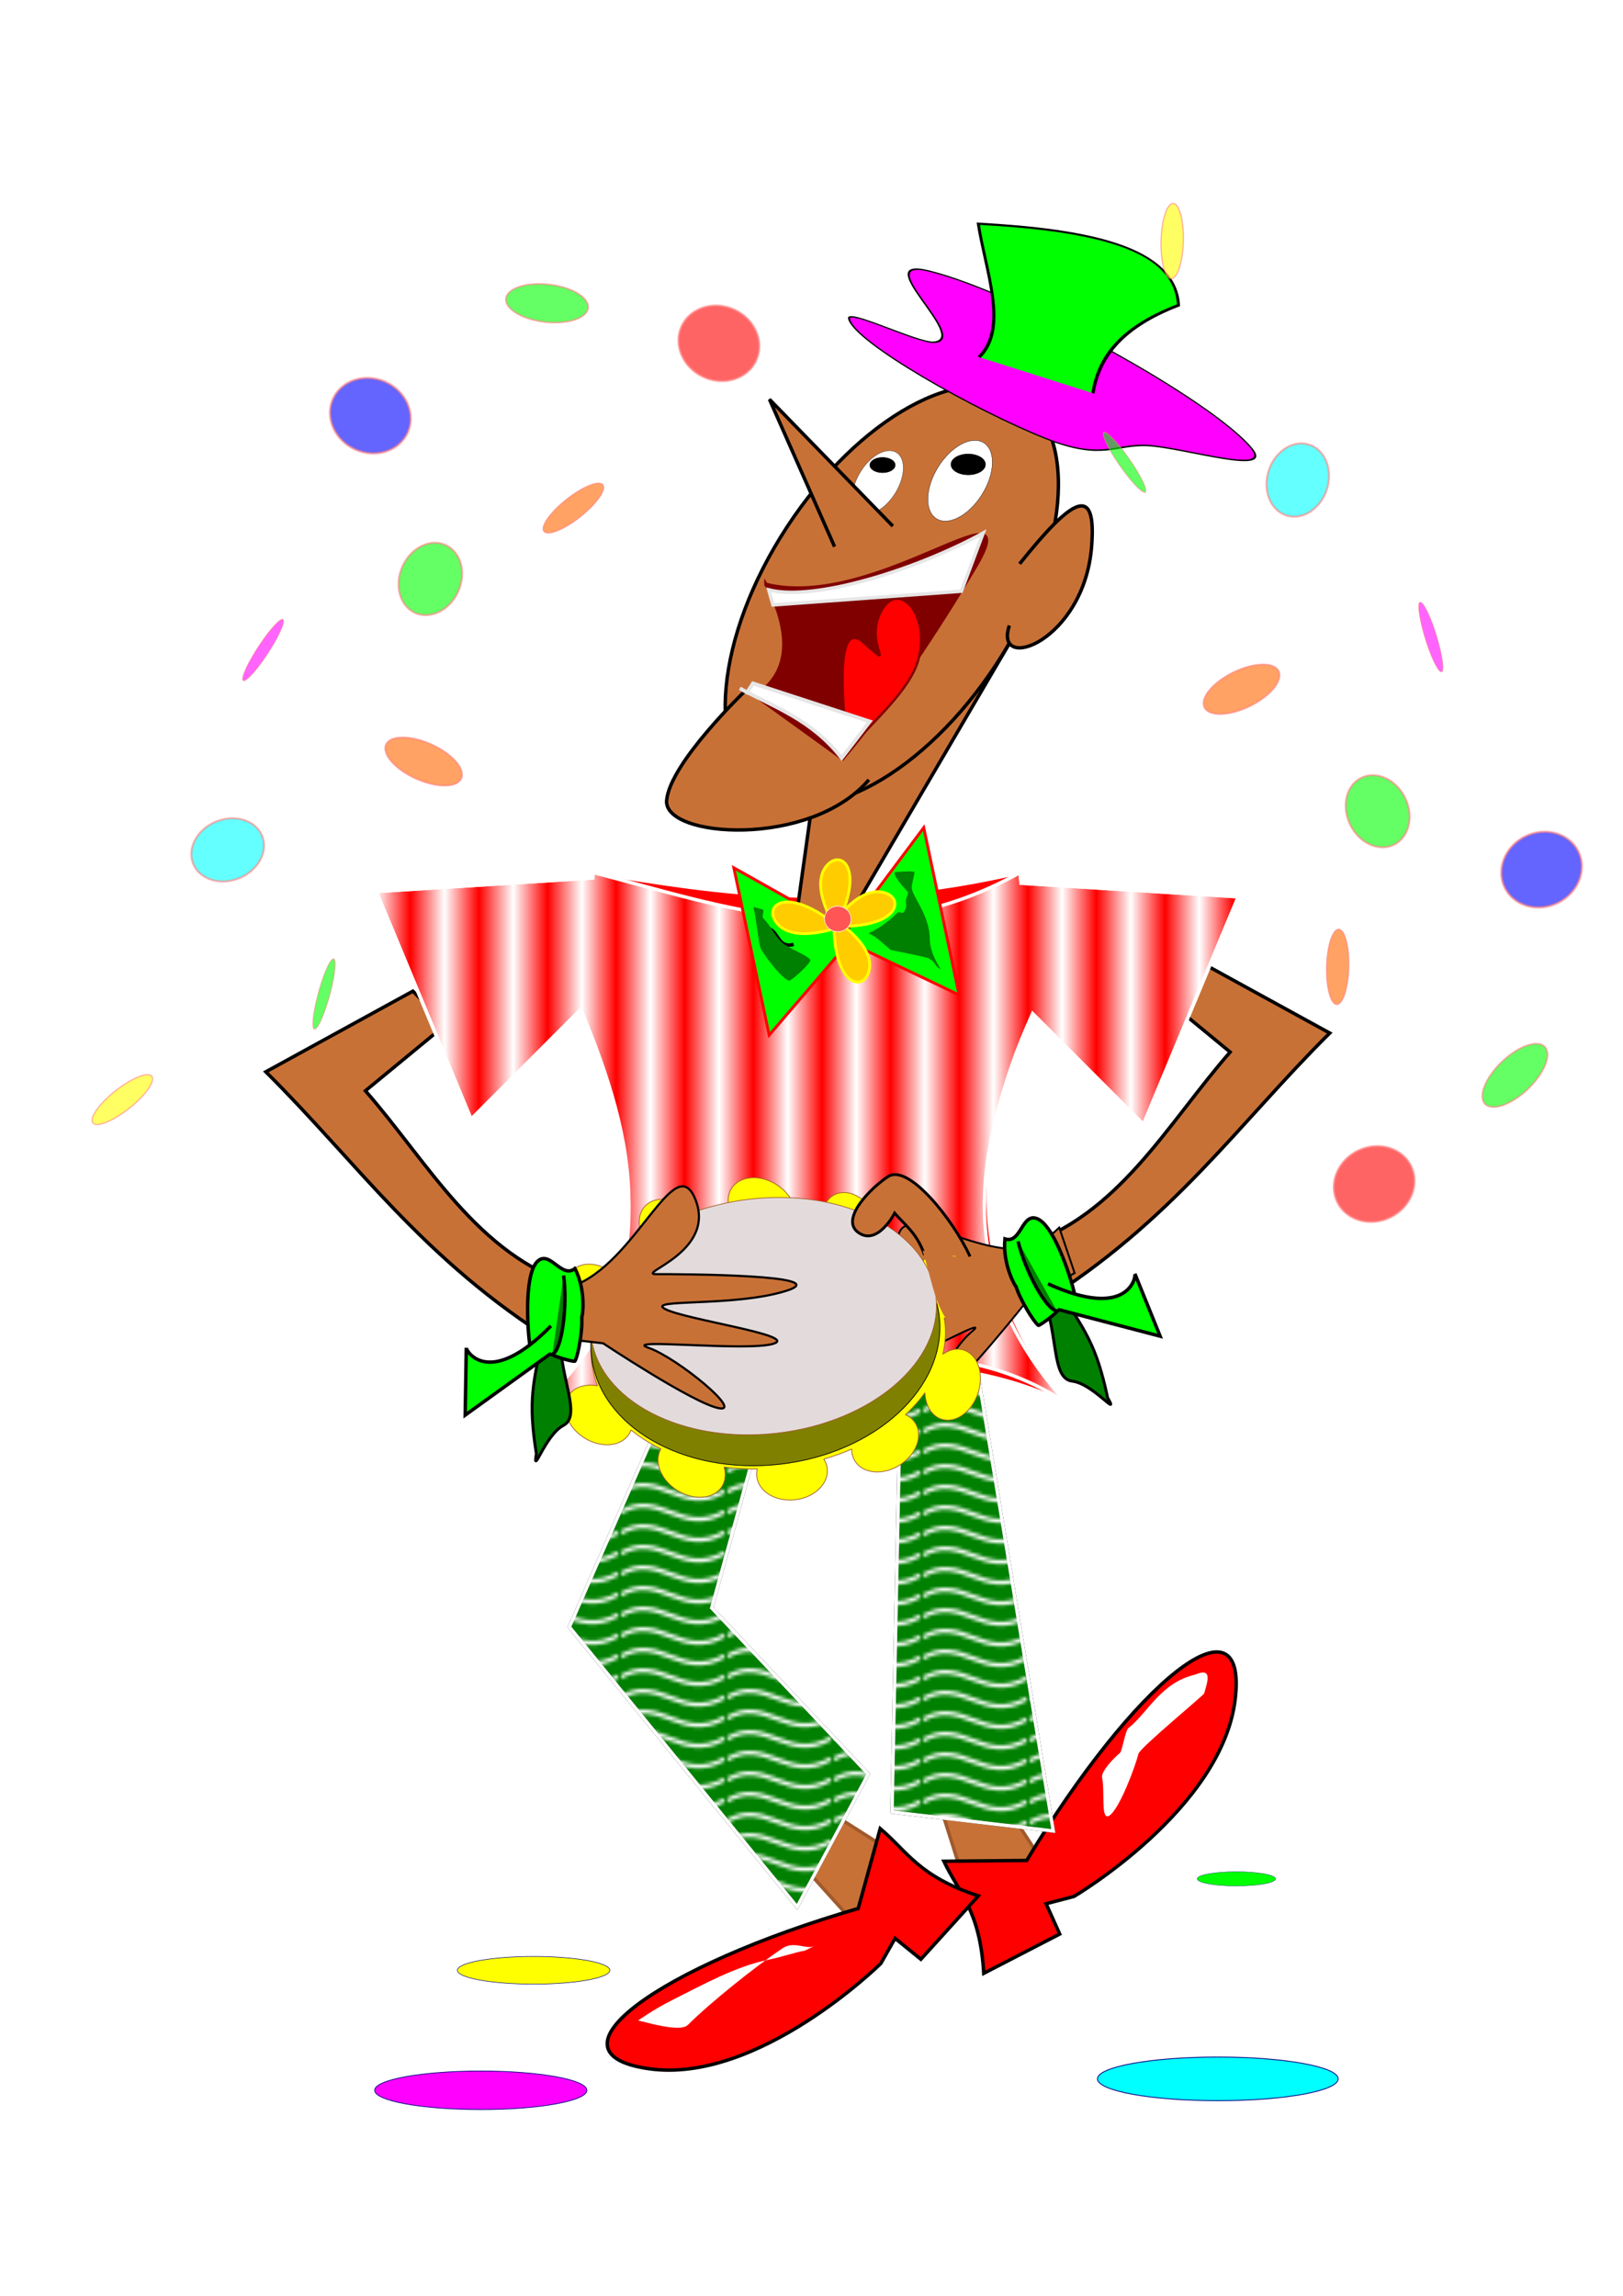 <?xml version="1.0" encoding="UTF-8" standalone="no"?>
<!-- Created with Inkscape (http://www.inkscape.org/) -->
<svg xmlns:dc="http://purl.org/dc/elements/1.1/" xmlns:cc="http://creativecommons.org/ns#" xmlns:rdf="http://www.w3.org/1999/02/22-rdf-syntax-ns#" xmlns:svg="http://www.w3.org/2000/svg" xmlns="http://www.w3.org/2000/svg" xmlns:sodipodi="http://sodipodi.sourceforge.net/DTD/sodipodi-0.dtd" xmlns:inkscape="http://www.inkscape.org/namespaces/inkscape" id="svg2" version="1.1" inkscape:version="0.48+devel r12830" viewBox="0 0 744.094 1052.362" sodipodi:docname="sambista solo.svg">
  <defs id="defs4">
    <filter inkscape:label="Combined Lighting" inkscape:menu="Bevels" inkscape:menu-tooltip="Basic specular bevel to use for building textures" style="color-interpolation-filters:sRGB" id="filter3729">
      <feGaussianBlur stdDeviation="6" in="SourceGraphic" result="result0" id="feGaussianBlur3731"/>
      <feDiffuseLighting lighting-color="#ffffff" diffuseConstant="1" surfaceScale="4" result="result5" id="feDiffuseLighting3733">
        <feDistantLight elevation="45" azimuth="235" id="feDistantLight3735"/>
      </feDiffuseLighting>
      <feComposite k4="0" k3="0" k2="0" k1="1.4" in2="SourceGraphic" in="result5" result="fbSourceGraphic" operator="arithmetic" id="feComposite3737"/>
      <feGaussianBlur result="result0" in="fbSourceGraphic" stdDeviation="6" id="feGaussianBlur3739"/>
      <feSpecularLighting specularExponent="25" specularConstant="1" surfaceScale="4" lighting-color="#ffffff" result="result1" in="result0" id="feSpecularLighting3741">
        <feDistantLight azimuth="235" elevation="45" id="feDistantLight3743"/>
      </feSpecularLighting>
      <feComposite k4="0" k1="0" k3="1" k2="1" operator="arithmetic" in="fbSourceGraphic" in2="result1" result="result4" id="feComposite3745"/>
      <feComposite operator="in" result="result2" in2="SourceGraphic" in="result4" id="feComposite3747"/>
    </filter>
    <pattern inkscape:stockid="Wavy white" id="Wavywhite" height="5.181" width="30.066" patternUnits="userSpaceOnUse" inkscape:collect="always">
      <path id="path5556" d="M 7.597,0.061 C 5.079,-0.187 2.656,0.302 -0.01,1.788 L -0.01,3.061 C 2.773,1.431 5.173,1.052 7.472,1.280 C 9.770,1.508 11.969,2.361 14.253,3.218 C 18.820,4.931 23.804,6.676 30.066,3.061 L 30.062,1.788 C 23.622,5.497 19.246,3.770 14.691,2.061 C 12.413,1.207 10.115,0.311 7.597,0.061 z " style="fill:white;stroke:none;"/>
    </pattern>
    <pattern inkscape:stockid="Stripes 1:1 white" id="Strips1_1white" patternTransform="translate(0,0) scale(10,10)" height="1" width="2" patternUnits="userSpaceOnUse" inkscape:collect="always">
      <rect id="rect4928" height="2" width="1" y="-0.5" x="0" style="fill:white;stroke:none"/>
    </pattern>
  </defs>
  <sodipodi:namedview id="base" pagecolor="#ffffff" bordercolor="#666666" borderopacity="1.0" inkscape:pageopacity="0.0" inkscape:pageshadow="2" inkscape:zoom="0.4665165" inkscape:cx="200.97549" inkscape:cy="507.43315" inkscape:document-units="px" inkscape:current-layer="layer1" showgrid="false" inkscape:window-width="1024" inkscape:window-height="712" inkscape:window-x="-4" inkscape:window-y="-4" inkscape:window-maximized="1"/>
  <g inkscape:label="Layer 1" inkscape:groupmode="layer" id="layer1">
    <g id="g3918" transform="matrix(0.912,0.41,-0.41,0.912,-601.938,-986.245)">
      <ellipse ry="16.974" rx="18.793" cy="756.939" cx="1186.493" id="path3866" style="opacity:0.607;fill:#0000ff;fill-opacity:1;stroke:#ff8080;stroke-width:1.083;stroke-linecap:round;stroke-linejoin:miter;stroke-miterlimit:4;stroke-opacity:1;stroke-dasharray:none;stroke-dashoffset:0" d="m 1205.286,756.939 a 18.793,16.974 0 0 1 -18.793,16.974 18.793,16.974 0 0 1 -18.793,-16.974 18.793,16.974 0 0 1 18.793,-16.974 18.793,16.974 0 0 1 18.793,16.974 z"/>
      <ellipse style="opacity:0.607;fill:#00ff00;fill-opacity:1;stroke:#ff8080;stroke-width:0.937;stroke-linecap:round;stroke-linejoin:miter;stroke-miterlimit:4;stroke-opacity:1;stroke-dasharray:none;stroke-dashoffset:0" id="ellipse3868" cx="1242.264" cy="813.923" rx="14.016" ry="17.047" d="m 1256.28,813.923 a 14.016,17.047 0 0 1 -14.016,17.047 14.016,17.047 0 0 1 -14.016,-17.047 14.016,17.047 0 0 1 14.016,-17.047 14.016,17.047 0 0 1 14.016,17.047 z"/>
      <ellipse style="opacity:0.607;fill:#ff6600;fill-opacity:1;stroke:#ff8080;stroke-width:0.776;stroke-linecap:round;stroke-linejoin:miter;stroke-miterlimit:4;stroke-opacity:1;stroke-dasharray:none;stroke-dashoffset:0" id="ellipse3870" cx="1273.787" cy="891.517" rx="18.946" ry="8.641" d="m 1292.733,891.517 a 18.946,8.641 0 0 1 -18.946,8.64 18.946,8.641 0 0 1 -18.946,-8.64 18.946,8.641 0 0 1 18.946,-8.641 18.946,8.641 0 0 1 18.946,8.641 z"/>
      <ellipse transform="matrix(-0.827,-0.563,-0.167,0.986,0,0)" style="opacity:0.607;fill:#ff00ff;fill-opacity:1;stroke:#ff8080;stroke-width:0.423;stroke-linecap:round;stroke-linejoin:miter;stroke-miterlimit:4;stroke-opacity:1;stroke-dasharray:none;stroke-dashoffset:0" id="ellipse3872" cx="-1446.184" cy="61.743" rx="2.93" ry="16.633" d="m -1443.254,61.743 a 2.93,16.633 0 0 1 -2.93,16.633 2.93,16.633 0 0 1 -2.93,-16.633 2.93,16.633 0 0 1 2.93,-16.633 2.93,16.633 0 0 1 2.93,16.633 z"/>
      <ellipse transform="matrix(0.953,-0.304,0.304,0.953,0,0)" ry="8.641" rx="18.946" cy="1021.004" cx="974.663" id="ellipse3874" style="opacity:0.607;fill:#00ff00;fill-opacity:1;stroke:#ff8080;stroke-width:0.776;stroke-linecap:round;stroke-linejoin:miter;stroke-miterlimit:4;stroke-opacity:1;stroke-dasharray:none;stroke-dashoffset:0" d="m 993.609,1021.004 a 18.946,8.641 0 0 1 -18.946,8.64 18.946,8.641 0 0 1 -18.946,-8.64 18.946,8.641 0 0 1 18.946,-8.64 18.946,8.641 0 0 1 18.946,8.64 z"/>
      <ellipse ry="17.231" rx="5.107" cy="77.752" cx="1493.359" id="ellipse3876" style="opacity:0.607;fill:#ff6600;fill-opacity:1;stroke:#ff8080;stroke-width:0.569;stroke-linecap:round;stroke-linejoin:miter;stroke-miterlimit:4;stroke-opacity:1;stroke-dasharray:none;stroke-dashoffset:0" transform="matrix(0.887,0.461,-0.461,0.887,0,0)" d="m 1498.466,77.752 a 5.107,17.231 0 0 1 -5.107,17.231 5.107,17.231 0 0 1 -5.107,-17.231 5.107,17.231 0 0 1 5.107,-17.231 5.107,17.231 0 0 1 5.107,17.231 z"/>
      <ellipse transform="matrix(0.719,0.695,-0.695,0.719,0,0)" ry="17.047" rx="14.016" cy="-145.816" cx="1539.776" id="ellipse3878" style="opacity:0.607;fill:#00ffff;fill-opacity:1;stroke:#ff8080;stroke-width:0.937;stroke-linecap:round;stroke-linejoin:miter;stroke-miterlimit:4;stroke-opacity:1;stroke-dasharray:none;stroke-dashoffset:0" d="m 1553.791,-145.816 a 14.016,17.047 0 0 1 -14.016,17.047 14.016,17.047 0 0 1 -14.016,-17.047 14.016,17.047 0 0 1 14.016,-17.047 14.016,17.047 0 0 1 14.016,17.047 z"/>
      <ellipse ry="16.633" rx="2.93" cy="1705.943" cx="1198.229" id="ellipse3880" style="opacity:0.607;fill:#00ff00;fill-opacity:1;stroke:#ff8080;stroke-width:0.423;stroke-linecap:round;stroke-linejoin:miter;stroke-miterlimit:4;stroke-opacity:1;stroke-dasharray:none;stroke-dashoffset:0" transform="matrix(0.827,-0.563,0.167,0.986,0,0)" d="m 1201.159,1705.943 a 2.93,16.633 0 0 1 -2.93,16.633 2.93,16.633 0 0 1 -2.93,-16.633 2.93,16.633 0 0 1 2.93,-16.633 2.93,16.633 0 0 1 2.93,16.633 z"/>
      <ellipse transform="matrix(0.887,0.461,-0.461,0.887,0,0)" style="opacity:0.607;fill:#ffff00;fill-opacity:1;stroke:#ff8080;stroke-width:0.569;stroke-linecap:round;stroke-linejoin:miter;stroke-miterlimit:4;stroke-opacity:1;stroke-dasharray:none;stroke-dashoffset:0" id="ellipse3882" cx="1577.83" cy="408.274" rx="5.107" ry="17.231" d="m 1582.937,408.274 a 5.107,17.231 0 0 1 -5.107,17.231 5.107,17.231 0 0 1 -5.107,-17.231 5.107,17.231 0 0 1 5.107,-17.231 5.107,17.231 0 0 1 5.107,17.231 z"/>
      <ellipse style="opacity:0.607;fill:#ff0000;fill-opacity:1;stroke:#ff8080;stroke-width:1.083;stroke-linecap:round;stroke-linejoin:miter;stroke-miterlimit:4;stroke-opacity:1;stroke-dasharray:none;stroke-dashoffset:0" id="ellipse3884" cx="1318.647" cy="661.158" rx="18.793" ry="16.974" d="m 1337.439,661.158 a 18.793,16.974 0 0 1 -18.793,16.974 18.793,16.974 0 0 1 -18.793,-16.974 18.793,16.974 0 0 1 18.793,-16.974 18.793,16.974 0 0 1 18.793,16.974 z"/>
    </g>
    <g style="filter:url(#filter3729)" transform="matrix(1.573,0,0,1.573,-93.461,-609.737)" id="g4695" inkscape:transform-center-x="1091.3396" inkscape:transform-center-y="25.478768">
      <g transform="translate(0,85.903)" id="g4697">
        <g id="g4699" transform="matrix(0.88,-0.475,0.475,0.88,-357.663,265.218)">
          <path inkscape:connector-curvature="0" id="path4701" d="m 341.518,820.075 -5.531,29.036 23.505,4.148 -2.765,-33.184 z" style="fill:#c87137;stroke:#a05a2c;stroke-width:1px;stroke-linecap:butt;stroke-linejoin:miter;stroke-opacity:1"/>
          <path sodipodi:nodetypes="cscccccc" inkscape:connector-curvature="0" id="path4703" d="m 355.493,849.448 c 52.171,-30.833 94.349,-38.83 75.779,-12.465 -18.57,26.365 -68.617,28.24 -68.617,28.24 l -8.173,-1.986 -0.708,9.653 -24.922,-0.442 c 7.768,-16.609 4.74,-23.897 5.286,-34.272 z" style="fill:#ff0000;stroke:#000000;stroke-width:1px;stroke-linecap:butt;stroke-linejoin:miter;stroke-opacity:1"/>
        </g>
        <g id="g4705" transform="translate(-12.444,-27.653)">
          <path inkscape:connector-curvature="0" id="path4707" d="m 334.604,720.523 -2.765,136.884 47.011,5.531 -23.505,-142.414 z" style="fill:#008000;stroke:#000000;stroke-width:1px;stroke-linecap:butt;stroke-linejoin:miter;stroke-opacity:1"/>
          <path style="fill:url(#Wavywhite);fill-opacity:1;stroke:#ffffff;stroke-width:1px;stroke-linecap:butt;stroke-linejoin:miter;stroke-opacity:1" d="m 334.604,720.523 -2.765,136.884 47.011,5.531 -23.505,-142.414 z" id="path4709" inkscape:connector-curvature="0"/>
        </g>
        <g id="g4711" transform="matrix(-0.685,0.729,0.729,0.685,-66.184,16.838)">
          <path style="fill:#c87137;stroke:#a05a2c;stroke-width:1px;stroke-linecap:butt;stroke-linejoin:miter;stroke-opacity:1" d="m 341.518,820.075 -5.531,29.036 23.505,4.148 -2.765,-33.184 z" id="path4713" inkscape:connector-curvature="0"/>
          <path style="fill:#ff0000;stroke:#000000;stroke-width:1px;stroke-linecap:butt;stroke-linejoin:miter;stroke-opacity:1" d="m 355.493,849.448 c 52.171,-30.833 94.349,-38.83 75.779,-12.465 -18.57,26.365 -68.617,28.24 -68.617,28.24 l -8.173,-1.986 -0.708,9.653 -24.922,-0.442 c 7.768,-16.609 4.74,-23.897 5.286,-34.272 z" id="path4715" inkscape:connector-curvature="0" sodipodi:nodetypes="cscccccc"/>
        </g>
        <g id="g4717" transform="translate(23.505,-22.123)">
          <path inkscape:connector-curvature="0" id="path4719" d="m 236.435,719.14 -34.567,78.812 66.368,81.577 20.74,-38.715 -45.628,-48.393 19.357,-70.516 z" style="fill:#008000;stroke:#000000;stroke-width:1px;stroke-linecap:butt;stroke-linejoin:miter;stroke-opacity:1"/>
          <path style="fill:url(#Wavywhite);fill-opacity:1;stroke:#ffffff;stroke-width:1px;stroke-linecap:butt;stroke-linejoin:miter;stroke-opacity:1" d="m 236.435,719.14 -34.567,78.812 66.368,81.577 20.74,-38.715 -45.628,-48.393 19.357,-70.516 z" id="path4721" inkscape:connector-curvature="0"/>
        </g>
        <path style="fill:#c87137;stroke:#000000;stroke-width:1px;stroke-linecap:butt;stroke-linejoin:miter;stroke-opacity:1" d="m 179.746,590.553 -42.863,23.505 c 26.771,26.539 45.639,54.659 84.342,78.812 l 5.531,-16.592 c -28.302,-8.868 -42.357,-35.544 -60.837,-56.689 l 23.505,-19.357 z" id="path4723" inkscape:connector-curvature="0" sodipodi:nodetypes="ccccccc"/>
        <path sodipodi:nodetypes="ccccccc" inkscape:connector-curvature="0" id="path4725" d="m 404.123,579.263 42.863,23.505 c -26.771,26.539 -45.639,54.659 -84.342,78.812 l -5.531,-16.592 c 28.302,-8.868 42.357,-35.544 60.837,-56.689 l -23.505,-19.357 z" style="fill:#c87137;stroke:#000000;stroke-width:1px;stroke-linecap:butt;stroke-linejoin:miter;stroke-opacity:1"/>
        <g id="g4727" transform="translate(-76.046,-38.715)">
          <path id="path4729" transform="translate(-7.3563764e-6,0)" d="m 308.334,594.701 -0.143,1.588 -63.082,3.943 27.652,66.367 31.977,-31.977 c 15.84,37.851 24.886,75.702 -10.23,113.553 53.386,-6.708 109.213,-19.927 152.092,1.383 -29.719,-35.875 -28.263,-74.149 -10.152,-113.703 l 32.275,32.275 27.652,-66.369 -63.324,-3.959 -0.277,-3.102 c -51.031,11.938 -87.82,6.076 -124.439,0 z" style="fill:#ff0000;stroke:#ffffff;stroke-width:1px;stroke-linecap:butt;stroke-linejoin:miter;stroke-opacity:1" inkscape:connector-curvature="0" sodipodi:nodetypes="ccccccccccccc"/>
          <path style="fill:url(#Strips1_1white);fill-opacity:1;stroke:#ffffff;stroke-width:1px;stroke-linecap:butt;stroke-linejoin:miter;stroke-opacity:1" d="m 308.334,594.701 -0.143,1.588 -63.082,3.943 27.652,66.367 31.977,-31.977 c 16.165,40.647 24.623,80.194 -10.23,113.553 53.716,-7.087 112.169,-26.014 152.092,1.383 -34.766,-37.901 -26.42,-75.802 -10.152,-113.703 l 32.275,32.275 27.652,-66.369 -63.324,-3.959 -0.277,-3.102 c -45.624,25.455 -86.343,9.769 -124.439,0 z" transform="translate(-7.3563764e-6,0)" id="path4731" inkscape:connector-curvature="0" sodipodi:nodetypes="ccccccccccccc"/>
        </g>
        <path sodipodi:nodetypes="cssssssscccc" inkscape:connector-curvature="0" id="path4733" d="m 361.738,665.413 c -19.11,3.366 -40.126,-15.174 -40.651,-2.086 -0.525,13.088 23.089,7.324 17.227,10.041 -5.862,2.717 -47.943,22.427 -32.693,19.295 15.25,-3.131 37.983,-15.842 33.67,-11.254 -4.313,4.589 -33.027,21.833 -25.402,20.267 7.625,-1.566 35.498,-17.509 28.779,-11.908 -6.72,5.6 -14.578,22.212 -8.287,18.053 6.291,-4.159 24.52,-27.213 24.52,-27.213 l 13.725,-7.915 -4.479,-13.256 z" style="fill:#c87137;fill-opacity:1;stroke:#000000;stroke-width:0.551px;stroke-linecap:butt;stroke-linejoin:miter;stroke-opacity:1"/>
        <g id="g4735" transform="matrix(0.994,-0.113,0.113,0.994,-349.441,118.741)">
          <path inkscape:connector-curvature="0" id="path4737" d="m 563.513,593.498 a 10.431,7.897 37.754 0 0 -5.746,2.852 10.431,7.897 37.754 0 0 0.797,9.305 51.774,36.471 0 0 0 -10.489,1.522 10.499,7.846 50.492 0 0 -3.143,-6.299 10.499,7.846 50.492 0 0 -12.686,-2.457 10.499,7.846 50.492 0 0 1.254,13.23 10.499,7.846 50.492 0 0 0.431,0.459 51.774,36.471 0 0 0 -10.764,7.139 10.492,7.851 49.293 0 0 -1.645,-2.182 10.492,7.851 49.293 0 0 -12.734,-2.18 10.492,7.851 49.293 0 0 1.527,13.2 10.492,7.851 49.293 0 0 3.948,2.933 51.774,36.471 0 0 0 -2.372,10.893 51.774,36.471 0 0 0 0.926,6.745 10.436,7.893 38.72 0 0 -9.002,2.245 10.436,7.893 38.72 0 0 3.844,12.69 10.436,7.893 38.72 0 0 12.906,-0.253 10.436,7.893 38.72 0 0 0.462,-0.808 51.774,36.471 0 0 0 8.056,6.47 10.436,7.893 38.72 0 0 -0.107,0.133 10.436,7.893 38.72 0 0 3.844,12.69 10.436,7.893 38.72 0 0 12.906,-0.253 10.436,7.893 38.72 0 0 1.019,-5.233 51.774,36.471 0 0 0 9.572,1.631 10.325,7.978 0 0 0 -0.402,2.182 10.325,7.978 0 0 0 10.326,7.978 10.325,7.978 0 0 0 10.324,-7.978 10.325,7.978 0 0 0 -0.679,-2.839 51.774,36.471 0 0 0 8.407,-1.996 7.938,10.378 64.186 0 0 0.433,3.312 7.938,10.378 64.186 0 0 12.557,3.085 7.938,10.378 64.186 0 0 6.385,-11.552 7.938,10.378 64.186 0 0 -2.703,-3.016 51.774,36.471 0 0 0 6.38,-5.731 7.79,10.574 24.312 0 0 3.668,8.096 7.79,10.574 24.312 0 0 11.549,-5.941 7.79,10.574 24.312 0 0 -2.312,-13.078 7.79,10.574 24.312 0 0 -6.469,0.39 51.774,36.471 0 0 0 1.656,-8.968 51.774,36.471 0 0 0 -0.076,-1.526 10.59,7.778 69.497 0 0 6.081,0.65 10.59,7.778 69.497 0 0 3.213,-12.875 10.59,7.778 69.497 0 0 -11.106,-6.773 10.59,7.778 69.497 0 0 -3.635,4.153 51.774,36.471 0 0 0 -10.593,-10.014 10.59,7.778 69.497 0 0 -0.759,-7.517 10.59,7.778 69.497 0 0 -11.106,-6.773 10.59,7.778 69.497 0 0 -4.197,6.936 51.774,36.471 0 0 0 -7.657,-1.709 10.431,7.897 37.754 0 0 -4.933,-10.585 10.431,7.897 37.754 0 0 -7.155,-2.382 z" style="fill:#ffff00;fill-opacity:1;stroke:#a05a2c;stroke-width:0.219;stroke-linecap:round;stroke-linejoin:bevel;stroke-miterlimit:4;stroke-opacity:1;stroke-dasharray:none;stroke-dashoffset:0"/>
          <ellipse ry="37.486" rx="50.986" cy="639.862" cx="563" id="ellipse4739" style="fill:#808000;fill-opacity:1;stroke:#000000;stroke-width:0.228;stroke-linecap:round;stroke-linejoin:bevel;stroke-miterlimit:4;stroke-opacity:1;stroke-dasharray:none;stroke-dashoffset:0"/>
          <ellipse ry="34.307" rx="50.568" cy="633.959" cx="563.126" id="ellipse4741" style="fill:#e3dbdb;fill-opacity:1;stroke:#a05a2c;stroke-width:0.21;stroke-linecap:round;stroke-linejoin:bevel;stroke-miterlimit:4;stroke-opacity:1;stroke-dasharray:none;stroke-dashoffset:0"/>
        </g>
        <path style="fill:#c87137;fill-opacity:1;stroke:#000000;stroke-width:0.823px;stroke-linecap:butt;stroke-linejoin:miter;stroke-opacity:1" d="m 342.152,667.877 c -5.052,-10.906 -17.921,-27.087 -23.854,-23.314 -4.659,2.963 -14.324,12.393 -8.686,16.355 5.638,3.962 10.548,-5.688 10.548,-5.688 3.065,3.553 6.515,5.816 8.727,12.216" id="path4743" inkscape:connector-curvature="0" sodipodi:nodetypes="csscc"/>
        <path style="fill:#c87137;fill-opacity:1;stroke:#000000;stroke-width:0.633px;stroke-linecap:butt;stroke-linejoin:miter;stroke-opacity:1" d="m 226.222,676.559 c 18.724,-6.623 29.936,-40.532 35.93,-25.157 5.995,15.375 -17.819,21.638 -11.365,21.622 6.454,-0.016 52.87,0.12 37.741,4.873 -15.13,4.753 -41.075,2.21 -35.234,5.298 5.841,3.089 39.113,7.724 31.548,10.1 -7.565,2.376 -44.807,-1.753 -36.361,1.205 8.447,2.958 27.847,19.045 20.396,17.574 -7.45,-1.471 -33.679,-18.907 -33.679,-18.907 l -15.766,-1.823 -1.534,-18.364 z" id="path4745" inkscape:connector-curvature="0" sodipodi:nodetypes="cssssssscccc"/>
        <g id="g4747">
          <path sodipodi:nodetypes="cscc" inkscape:transform-center-y="10.973777" inkscape:transform-center-x="1.6691267" inkscape:connector-curvature="0" id="path4749" d="m 222.675,691.483 c -0.021,11.932 6.32,22.762 0.931,25.626 -5.388,2.864 -9.041,15.184 -7.868,8.25 -2.462,-15.517 -1.051,-20.607 2.428,-36.212" style="fill:#008000;stroke:#000000;stroke-width:0.853px;stroke-linecap:butt;stroke-linejoin:miter;stroke-opacity:1"/>
          <path inkscape:connector-curvature="0" id="path4751" d="m 227,671.362 c -3.916,3.204 -7.371,-5.629 -11,-2 -4.258,4.258 -2.569,23.294 -2,25 0.573,1.718 4.749,1.374 6,2 2.201,1.101 6.856,2.287 7,2 1.207,-2.414 2,-9.122 2,-11 0,-0.667 0,-2.667 0,-2 0,0.846 1.556,-6.887 -2,-14 z" style="fill:#00ff00;stroke:#000000;stroke-width:1px;stroke-linecap:butt;stroke-linejoin:miter;stroke-opacity:1"/>
          <path sodipodi:nodetypes="cccc" inkscape:connector-curvature="0" id="path4753" d="m 220,688.099 c -18,18.351 -24.684,7.443 -24.684,6.368 L 195,714.099 l 25,-18" style="fill:#00ff00;stroke:#000000;stroke-width:1px;stroke-linecap:butt;stroke-linejoin:miter;stroke-opacity:1"/>
          <path inkscape:connector-curvature="0" id="path4755" d="m 223.684,673.415 c 1.172,8.834 -0.434,21.599 -3.289,23.026" style="fill:#008000;stroke:#000000;stroke-width:1px;stroke-linecap:butt;stroke-linejoin:miter;stroke-opacity:1"/>
        </g>
        <path style="fill:#c87137;fill-opacity:1;stroke:none" d="m 335.526,686.573 c -3.862,-5.348 -4.93,-13.491 -7.237,-20.395 l 14.474,2.632 4.605,11.842 c -3.947,5.415 -7.895,9.197 -11.842,5.921 z" id="path4757" inkscape:connector-curvature="0" sodipodi:nodetypes="ccccc"/>
        <g id="g4759" transform="matrix(-0.933,0.36,0.36,0.933,322.411,-45.355)">
          <path style="fill:#008000;stroke:#000000;stroke-width:0.853px;stroke-linecap:butt;stroke-linejoin:miter;stroke-opacity:1" d="m 222.675,691.483 c -0.021,11.932 6.32,22.762 0.931,25.626 -5.388,2.864 -9.041,15.184 -7.868,8.25 -2.462,-15.517 -1.051,-20.607 2.428,-36.212" id="path4761" inkscape:connector-curvature="0" inkscape:transform-center-x="1.6691267" inkscape:transform-center-y="10.973777" sodipodi:nodetypes="cscc"/>
          <path style="fill:#00ff00;stroke:#000000;stroke-width:1px;stroke-linecap:butt;stroke-linejoin:miter;stroke-opacity:1" d="m 227,671.362 c -3.916,3.204 -7.371,-5.629 -11,-2 -4.258,4.258 -2.569,23.294 -2,25 0.573,1.718 4.749,1.374 6,2 2.201,1.101 6.856,2.287 7,2 1.207,-2.414 2,-9.122 2,-11 0,-0.667 0,-2.667 0,-2 0,0.846 1.556,-6.887 -2,-14 z" id="path4763" inkscape:connector-curvature="0"/>
          <path style="fill:#00ff00;stroke:#000000;stroke-width:1px;stroke-linecap:butt;stroke-linejoin:miter;stroke-opacity:1" d="m 220,688.099 c -18,18.351 -24.684,7.443 -24.684,6.368 L 195,714.099 l 25,-18" id="path4765" inkscape:connector-curvature="0" sodipodi:nodetypes="cccc"/>
          <path style="fill:#008000;stroke:#000000;stroke-width:1px;stroke-linecap:butt;stroke-linejoin:miter;stroke-opacity:1" d="m 223.684,673.415 c 1.172,8.834 -0.434,21.599 -3.289,23.026" id="path4767" inkscape:connector-curvature="0"/>
        </g>
        <path style="fill:#ffffff;stroke:none" d="m 294.079,870.125 c -3.632,0.704 -6.893,1.905 -10.526,2.632 -9.71,1.942 -19.615,7.505 -28.289,11.842 -5.082,2.541 -9.908,5.921 -9.868,5.921 0.712,0 12.115,3.675 14.474,1.316 6.377,-6.377 19.655,-17.051 27.632,-22.368 3.406,-2.271 6.882,0.506 9.211,-0.658" id="path4769" inkscape:connector-curvature="0"/>
        <path style="fill:#ffffff;stroke:none" d="m 407.862,789.692 c -10.09,2.291 -13.737,10.967 -19.545,15.603 -0.977,0.78 -1.807,6.713 -2.489,7.257 -1.479,1.181 -5.586,5.349 -5.2,7.163 0.903,4.233 -0.557,13.245 2.332,10.938 2.927,-2.337 7.256,-13.924 8.289,-17.912 0.439,-1.695 19.006,-17.043 19.133,-17.533 0.701,-2.706 2.826,-7.825 -2.522,-5.517 z" id="path4771" inkscape:connector-curvature="0"/>
      </g>
      <g id="g4773">
        <path style="fill:#c87137;fill-opacity:1;stroke:#000000;stroke-width:1px;stroke-linecap:butt;stroke-linejoin:miter;stroke-opacity:1" d="m 359.593,564.915 -50.942,86.902 c -6.649,4.965 -12.326,2.963 -17.008,2.025 l 5.021,-35.986 z" id="path4775" inkscape:connector-curvature="0" sodipodi:nodetypes="ccccc"/>
        <ellipse style="fill:#c87137;fill-opacity:1;stroke:#000000" id="ellipse4777" cx="574.287" cy="294.405" rx="36.459" ry="68.922" transform="matrix(0.837,0.548,-0.548,0.837,0,0)"/>
        <g id="g4779" transform="matrix(0.878,0.441,-0.247,0.492,494.902,247.385)">
          <path sodipodi:nodetypes="aaaaaaa" inkscape:connector-curvature="0" id="path4781" d="m 31.38,520.805 c 9.778,-7.714 37.731,-15.665 28.076,-23.405 -16.815,-13.48 -82.54,-17.931 -108.943,-7.374 -19.08,7.629 19.991,22.314 10.617,32.563 -4.001,4.375 -27.822,4.625 -25.673,9.216 4.552,9.725 45.653,13.34 68.113,9.799 17.948,-2.83 18.916,-13.782 27.809,-20.798 z" style="fill:#ff00ff;stroke:#000000;stroke-width:0.644px;stroke-linecap:butt;stroke-linejoin:miter;stroke-opacity:1"/>
          <path sodipodi:nodetypes="ccccc" inkscape:connector-curvature="0" id="path4783" d="m -24.972,518.967 c 3.95,-20.976 -9.616,-41.952 -17.98,-62.929 29.771,-23.093 55.285,-36.077 63.928,-8.99 C 8.078,472.309 6.994,491.663 9.989,508.978 l 0,0" style="fill:#00ff00;stroke:#000000;stroke-width:1px;stroke-linecap:butt;stroke-linejoin:miter;stroke-opacity:1"/>
        </g>
        <ellipse style="fill:#ffffff;stroke:#000000;stroke-width:0.097;stroke-linecap:round;stroke-linejoin:bevel;stroke-miterlimit:4;stroke-opacity:1;stroke-dasharray:none;stroke-dashoffset:0" id="ellipse4785" cx="566.891" cy="269.02" rx="7.543" ry="13.037" transform="matrix(0.849,0.528,-0.528,0.849,0,0)"/>
        <path style="fill:#800000;stroke:#800000;stroke-width:1px;stroke-linecap:butt;stroke-linejoin:miter;stroke-opacity:1" d="m 282.68,557.922 c 31.964,7.991 76.913,-31.964 60.931,-4.994 -15.982,26.969 -55.937,87.9 -69.921,73.916 -13.984,-13.984 0,-28.967 9.989,-39.955 9.989,-10.988 -0.999,-28.967 -0.999,-28.967 z" id="path4787" inkscape:connector-curvature="0"/>
        <path style="fill:#ff0000;stroke:#800000;stroke-width:0.691px;stroke-linecap:butt;stroke-linejoin:miter;stroke-opacity:1" d="m 327.001,580.142 c 3.83,-13.435 -5.731,-23.996 -10.838,-14.293 -5.107,9.703 5.107,17.913 -5.107,8.956 -10.214,-8.956 -4.469,31.347 -4.469,31.347 7.841,-8.702 17.91,-17.471 20.414,-26.011 z" id="path4789" inkscape:connector-curvature="0" sodipodi:nodetypes="csscc"/>
        <path style="fill:#ffffff;stroke:#e6e6e6;stroke-width:1px;stroke-linecap:butt;stroke-linejoin:miter;stroke-opacity:1" d="m 283.463,559.515 1.242,4.4 54.911,-3.995 6.371,-16.981 c -18.985,10.489 -49.132,20.056 -62.524,16.576 z" id="path4791" inkscape:connector-curvature="0" sodipodi:nodetypes="ccccc"/>
        <path style="fill:#c87137;fill-opacity:1;stroke:#000000;stroke-width:1px;stroke-linecap:butt;stroke-linejoin:miter;stroke-opacity:1" d="m 312.646,614.858 c -16.981,19.977 -59.932,16.981 -58.933,5.993 0.999,-10.988 22.974,-31.964 22.974,-31.964" id="path4793" inkscape:connector-curvature="0"/>
        <ellipse transform="matrix(0.849,0.528,-0.528,0.849,0,0)" ry="10.282" rx="5.949" cy="282.109" cx="546.801" id="ellipse4795" style="fill:#ffffff;stroke:#000000;stroke-width:0.076;stroke-linecap:round;stroke-linejoin:bevel;stroke-miterlimit:4;stroke-opacity:1;stroke-dasharray:none;stroke-dashoffset:0"/>
        <path style="fill:#c87137;fill-opacity:1;stroke:#000000;stroke-width:1px;stroke-linecap:butt;stroke-linejoin:miter;stroke-opacity:1" d="m 319.638,540.942 -35.959,-36.958 18.978,42.951" id="path4797" inkscape:connector-curvature="0"/>
        <path style="fill:#c87137;fill-opacity:1;stroke:#000000;stroke-width:1px;stroke-linecap:butt;stroke-linejoin:miter;stroke-opacity:1" d="m 356.596,551.929 c 15.982,-19.977 22.415,-22.944 20.976,-4.994 -2.213,27.615 -28.69,37.127 -23.973,22.974" id="path4799" inkscape:connector-curvature="0" sodipodi:nodetypes="csc"/>
        <ellipse style="fill:#000000;fill-opacity:1;stroke:#000000;stroke-width:0.2;stroke-linecap:round;stroke-linejoin:bevel;stroke-miterlimit:4;stroke-opacity:1;stroke-dasharray:none;stroke-dashoffset:0" id="ellipse4801" cx="341.613" cy="522.962" rx="4.994" ry="2.997"/>
        <ellipse ry="2.213" rx="3.688" cy="523.151" cx="316.641" id="ellipse4803" style="fill:#000000;fill-opacity:1;stroke:#000000;stroke-width:0.148;stroke-linecap:round;stroke-linejoin:bevel;stroke-miterlimit:4;stroke-opacity:1;stroke-dasharray:none;stroke-dashoffset:0"/>
        <path style="fill:#ffffff;stroke:#e6e6e6;stroke-width:1.081px;stroke-linecap:butt;stroke-linejoin:miter;stroke-opacity:1" d="m 277.153,589.432 1.724,-2.664 34.054,11.102 -8.19,10.658 C 295.938,597.219 284.839,593.608 275.05,588.218 Z" id="path4805" inkscape:connector-curvature="0" sodipodi:nodetypes="cccccc"/>
      </g>
      <g id="g4807">
        <g id="g4809" transform="matrix(0.828,0.077,-0.077,0.828,103.484,88.978)">
          <path inkscape:connector-curvature="0" id="path4811" d="m 306.656,658.989 23.063,-37.689 17.772,57.23 -38.767,-14.248 z" style="fill:#00ff00;stroke:#ff0000;stroke-width:1px;stroke-linecap:butt;stroke-linejoin:miter;stroke-opacity:1"/>
          <path style="fill:#00ff00;stroke:#ff0000;stroke-width:1px;stroke-linecap:butt;stroke-linejoin:miter;stroke-opacity:1" d="m 305.094,659.474 -40.355,-17.995 17.772,57.23 23.877,-33.702 z" id="path4813" inkscape:connector-curvature="0"/>
          <g transform="translate(103.656,46.564)" id="g4815">
            <path style="fill:#ffcc00;stroke:#ffff00;stroke-width:1px;stroke-linecap:butt;stroke-linejoin:miter;stroke-opacity:1" d="m 199.619,612.228 c -20.245,-13.767 -27.939,-4.454 -21.055,1.215 6.883,5.669 21.055,-1.215 21.055,-1.215 z" id="path4817" inkscape:connector-curvature="0"/>
            <path inkscape:connector-curvature="0" id="path4819" d="m 198.547,612.475 c 9.107,-22.726 -1.639,-28.244 -5.7,-20.305 -4.061,7.939 5.7,20.305 5.7,20.305 z" style="fill:#ffcc00;stroke:#ffff00;stroke-width:1px;stroke-linecap:butt;stroke-linejoin:miter;stroke-opacity:1" inkscape:transform-center-x="0.84012789" inkscape:transform-center-y="-9.355657"/>
            <path inkscape:transform-center-y="-5.0647456" inkscape:transform-center-x="-8.7315678" style="fill:#ffcc00;stroke:#ffff00;stroke-width:1px;stroke-linecap:butt;stroke-linejoin:miter;stroke-opacity:1" d="m 197.044,612.054 c 24.464,-0.949 25.122,-13.01 16.218,-13.483 -8.905,-0.472 -16.218,13.483 -16.218,13.483 z" id="path4821" inkscape:connector-curvature="0"/>
            <path inkscape:connector-curvature="0" id="path4823" d="m 197.698,609.647 c 1.743,24.421 13.82,24.686 14.002,15.771 0.183,-8.915 -14.002,-15.771 -14.002,-15.771 z" style="fill:#ffcc00;stroke:#ffff00;stroke-width:1px;stroke-linecap:butt;stroke-linejoin:miter;stroke-opacity:1" inkscape:transform-center-x="-5.2557527" inkscape:transform-center-y="8.6294864"/>
            <ellipse style="fill:#ff5555;fill-opacity:1;stroke:#ffffff;stroke-width:0.2;stroke-linecap:round;stroke-linejoin:bevel;stroke-miterlimit:4;stroke-opacity:1;stroke-dasharray:none;stroke-dashoffset:0" id="ellipse4825" cx="199.012" cy="609.394" rx="4.656" ry="4.454"/>
          </g>
        </g>
        <g id="g4827">
          <path inkscape:connector-curvature="0" id="path4829" d="m 312.588,659.602 c 3.255,-1.594 5.897,-3.468 8.503,-6.074 0.281,-0.281 1.364,0.32 1.62,0 1.405,-1.757 0.49,-2.128 0.81,-4.049 0.044,-0.262 0.858,-1.572 0.405,-2.025 -0.629,-0.629 -4.484,-4.829 -3.644,-5.669 0.013,-0.013 5.159,-0.509 5.669,0 0.112,0.112 -0.81,3.555 -0.81,4.454 0,2.475 5.264,8.048 5.264,14.982 0,4.376 3.344,8.96 3.239,8.908 -1.998,-0.999 -1.345,-2.09 -3.644,-3.239 -1.087,-0.543 -10.808,-2.33 -10.932,-2.429 -3.064,-2.451 -3.391,-3.315 -6.479,-4.859 z" style="fill:#008000;stroke:none"/>
          <path inkscape:connector-curvature="0" id="path4831" d="m 290.723,662.841 c -4.385,1.156 -4.318,-3.171 -6.883,-4.454" style="fill:none;stroke:#000000;stroke-width:1px;stroke-linecap:butt;stroke-linejoin:miter;stroke-opacity:1"/>
          <path inkscape:connector-curvature="0" id="path4833" d="m 278.981,651.909 c 0.936,3.816 1.142,7.919 2.025,11.742 0.328,1.42 6.763,9.911 8.503,9.718 0.782,-0.087 6.625,-5.384 6.074,-6.074 -1.251,-1.564 -6.534,-3.295 -8.503,-5.264 -2.041,-2.041 -3.08,-4.7 -5.264,-6.883 -0.405,-0.405 0.405,-2.025 0,-2.429 -0.084,-0.084 -2.712,-0.761 -2.834,-0.81 z" style="fill:#008000;stroke:none"/>
        </g>
      </g>
    </g>
    <ellipse style="fill:#ff00ff;fill-opacity:1;stroke:#000080;stroke-width:0.345;stroke-linecap:round;stroke-linejoin:bevel;stroke-miterlimit:4;stroke-opacity:1;stroke-dasharray:none;stroke-dashoffset:0" id="path3438" cx="220.418" cy="958.152" rx="48.649" ry="8.826"/>
    <ellipse ry="10.01" rx="55.174" cy="952.913" cx="558.328" id="ellipse4240" style="fill:#00ffff;fill-opacity:1;stroke:#000080;stroke-width:0.391;stroke-linecap:round;stroke-linejoin:bevel;stroke-miterlimit:4;stroke-opacity:1;stroke-dasharray:none;stroke-dashoffset:0"/>
    <ellipse ry="6.34" rx="34.945" cy="903.143" cx="244.648" id="ellipse4242" style="fill:#ffff00;fill-opacity:1;stroke:#000080;stroke-width:0.248;stroke-linecap:round;stroke-linejoin:bevel;stroke-miterlimit:4;stroke-opacity:1;stroke-dasharray:none;stroke-dashoffset:0"/>
    <ellipse style="fill:#00ff00;fill-opacity:1;stroke:#000080;stroke-width:0.127;stroke-linecap:round;stroke-linejoin:bevel;stroke-miterlimit:4;stroke-opacity:1;stroke-dasharray:none;stroke-dashoffset:0" id="ellipse4244" cx="566.841" cy="861.232" rx="17.979" ry="3.262"/>
    <g id="g3906" transform="translate(-831.705,-697.34)">
      <ellipse transform="matrix(-0.899,0.439,-0.439,-0.899,0,0)" style="opacity:0.607;fill:#0000ff;fill-opacity:1;stroke:#ff8080;stroke-width:1.083;stroke-linecap:round;stroke-linejoin:miter;stroke-miterlimit:4;stroke-opacity:1;stroke-dasharray:none;stroke-dashoffset:0" id="ellipse3886" cx="-901.13" cy="-1659.124" rx="18.793" ry="16.974" d="m -882.337,-1659.124 a 18.793,16.974 0 0 1 -18.793,16.974 18.793,16.974 0 0 1 -18.793,-16.974 18.793,16.974 0 0 1 18.793,-16.974 18.793,16.974 0 0 1 18.793,16.974 z"/>
      <ellipse transform="matrix(-0.899,0.439,-0.439,-0.899,0,0)" ry="17.047" rx="14.016" cy="-1602.14" cx="-845.358" id="ellipse3888" style="opacity:0.607;fill:#00ff00;fill-opacity:1;stroke:#ff8080;stroke-width:0.937;stroke-linecap:round;stroke-linejoin:miter;stroke-miterlimit:4;stroke-opacity:1;stroke-dasharray:none;stroke-dashoffset:0" d="m -831.343,-1602.14 a 14.016,17.047 0 0 1 -14.016,17.047 14.016,17.047 0 0 1 -14.016,-17.047 14.016,17.047 0 0 1 14.016,-17.047 14.016,17.047 0 0 1 14.016,17.047 z"/>
      <ellipse transform="matrix(-0.899,0.439,-0.439,-0.899,0,0)" ry="8.641" rx="18.946" cy="-1524.546" cx="-813.836" id="ellipse3890" style="opacity:0.607;fill:#ff6600;fill-opacity:1;stroke:#ff8080;stroke-width:0.776;stroke-linecap:round;stroke-linejoin:miter;stroke-miterlimit:4;stroke-opacity:1;stroke-dasharray:none;stroke-dashoffset:0" d="m -794.889,-1524.546 a 18.946,8.641 0 0 1 -18.946,8.64 18.946,8.641 0 0 1 -18.946,-8.64 18.946,8.641 0 0 1 18.946,-8.64 18.946,8.641 0 0 1 18.946,8.64 z"/>
      <ellipse ry="16.633" rx="2.93" cy="-843.516" cx="1261.594" id="ellipse3892" style="opacity:0.607;fill:#ff00ff;fill-opacity:1;stroke:#ff8080;stroke-width:0.423;stroke-linecap:round;stroke-linejoin:miter;stroke-miterlimit:4;stroke-opacity:1;stroke-dasharray:none;stroke-dashoffset:0" transform="matrix(0.99,0.143,-0.283,-0.959,0,0)" d="m 1264.524,-843.516 a 2.93,16.633 0 0 1 -2.93,16.633 2.93,16.633 0 0 1 -2.93,-16.633 2.93,16.633 0 0 1 2.93,-16.633 2.93,16.633 0 0 1 2.93,16.633 z"/>
      <ellipse style="opacity:0.607;fill:#00ff00;fill-opacity:1;stroke:#ff8080;stroke-width:0.776;stroke-linecap:round;stroke-linejoin:miter;stroke-miterlimit:4;stroke-opacity:1;stroke-dasharray:none;stroke-dashoffset:0" id="ellipse3894" cx="-280.942" cy="-1914.807" rx="18.946" ry="8.641" transform="matrix(-0.723,0.691,-0.691,-0.723,0,0)" d="m -261.996,-1914.807 a 18.946,8.641 0 0 1 -18.946,8.64 18.946,8.641 0 0 1 -18.946,-8.64 18.946,8.641 0 0 1 18.946,-8.64 18.946,8.641 0 0 1 18.946,8.64 z"/>
      <ellipse transform="matrix(-1,-0.026,0.026,-1,0,0)" style="opacity:0.607;fill:#ff6600;fill-opacity:1;stroke:#ff8080;stroke-width:0.569;stroke-linecap:round;stroke-linejoin:miter;stroke-miterlimit:4;stroke-opacity:1;stroke-dasharray:none;stroke-dashoffset:0" id="ellipse3896" cx="-1473.658" cy="-1102.222" rx="5.107" ry="17.231" d="m -1468.552,-1102.222 a 5.107,17.231 0 0 1 -5.107,17.231 5.107,17.231 0 0 1 -5.107,-17.231 5.107,17.231 0 0 1 5.107,-17.231 5.107,17.231 0 0 1 5.107,17.231 z"/>
      <ellipse style="opacity:0.607;fill:#00ffff;fill-opacity:1;stroke:#ff8080;stroke-width:0.937;stroke-linecap:round;stroke-linejoin:miter;stroke-miterlimit:4;stroke-opacity:1;stroke-dasharray:none;stroke-dashoffset:0" id="ellipse3898" cx="-1640.45" cy="-431.633" rx="14.016" ry="17.047" transform="matrix(-0.951,-0.309,0.309,-0.951,0,0)" d="m -1626.435,-431.633 a 14.016,17.047 0 0 1 -14.016,17.047 14.016,17.047 0 0 1 -14.016,-17.047 14.016,17.047 0 0 1 14.016,-17.047 14.016,17.047 0 0 1 14.016,17.047 z"/>
      <ellipse transform="matrix(-0.496,0.868,-0.582,-0.813,0,0)" style="opacity:0.607;fill:#00ff00;fill-opacity:1;stroke:#ff8080;stroke-width:0.423;stroke-linecap:round;stroke-linejoin:miter;stroke-miterlimit:4;stroke-opacity:1;stroke-dasharray:none;stroke-dashoffset:0" id="ellipse3900" cx="-623.236" cy="-1783.769" rx="2.93" ry="16.633" d="m -620.306,-1783.769 a 2.93,16.633 0 0 1 -2.93,16.633 2.93,16.633 0 0 1 -2.93,-16.633 2.93,16.633 0 0 1 2.93,-16.633 2.93,16.633 0 0 1 2.93,16.633 z"/>
      <ellipse ry="17.231" rx="5.107" cy="-771.701" cx="-1389.187" id="ellipse3902" style="opacity:0.607;fill:#ffff00;fill-opacity:1;stroke:#ff8080;stroke-width:0.569;stroke-linecap:round;stroke-linejoin:miter;stroke-miterlimit:4;stroke-opacity:1;stroke-dasharray:none;stroke-dashoffset:0" transform="matrix(-1,-0.026,0.026,-1,0,0)" d="m -1384.08,-771.701 a 5.107,17.231 0 0 1 -5.107,17.231 5.107,17.231 0 0 1 -5.107,-17.231 5.107,17.231 0 0 1 5.107,-17.231 5.107,17.231 0 0 1 5.107,17.231 z"/>
      <ellipse transform="matrix(-0.899,0.439,-0.439,-0.899,0,0)" ry="16.974" rx="18.793" cy="-1754.906" cx="-768.976" id="ellipse3904" style="opacity:0.607;fill:#ff0000;fill-opacity:1;stroke:#ff8080;stroke-width:1.083;stroke-linecap:round;stroke-linejoin:miter;stroke-miterlimit:4;stroke-opacity:1;stroke-dasharray:none;stroke-dashoffset:0" d="m -750.183,-1754.906 a 18.793,16.974 0 0 1 -18.793,16.974 18.793,16.974 0 0 1 -18.793,-16.974 18.793,16.974 0 0 1 18.793,-16.974 18.793,16.974 0 0 1 18.793,16.974 z"/>
    </g>
  </g>
</svg>
